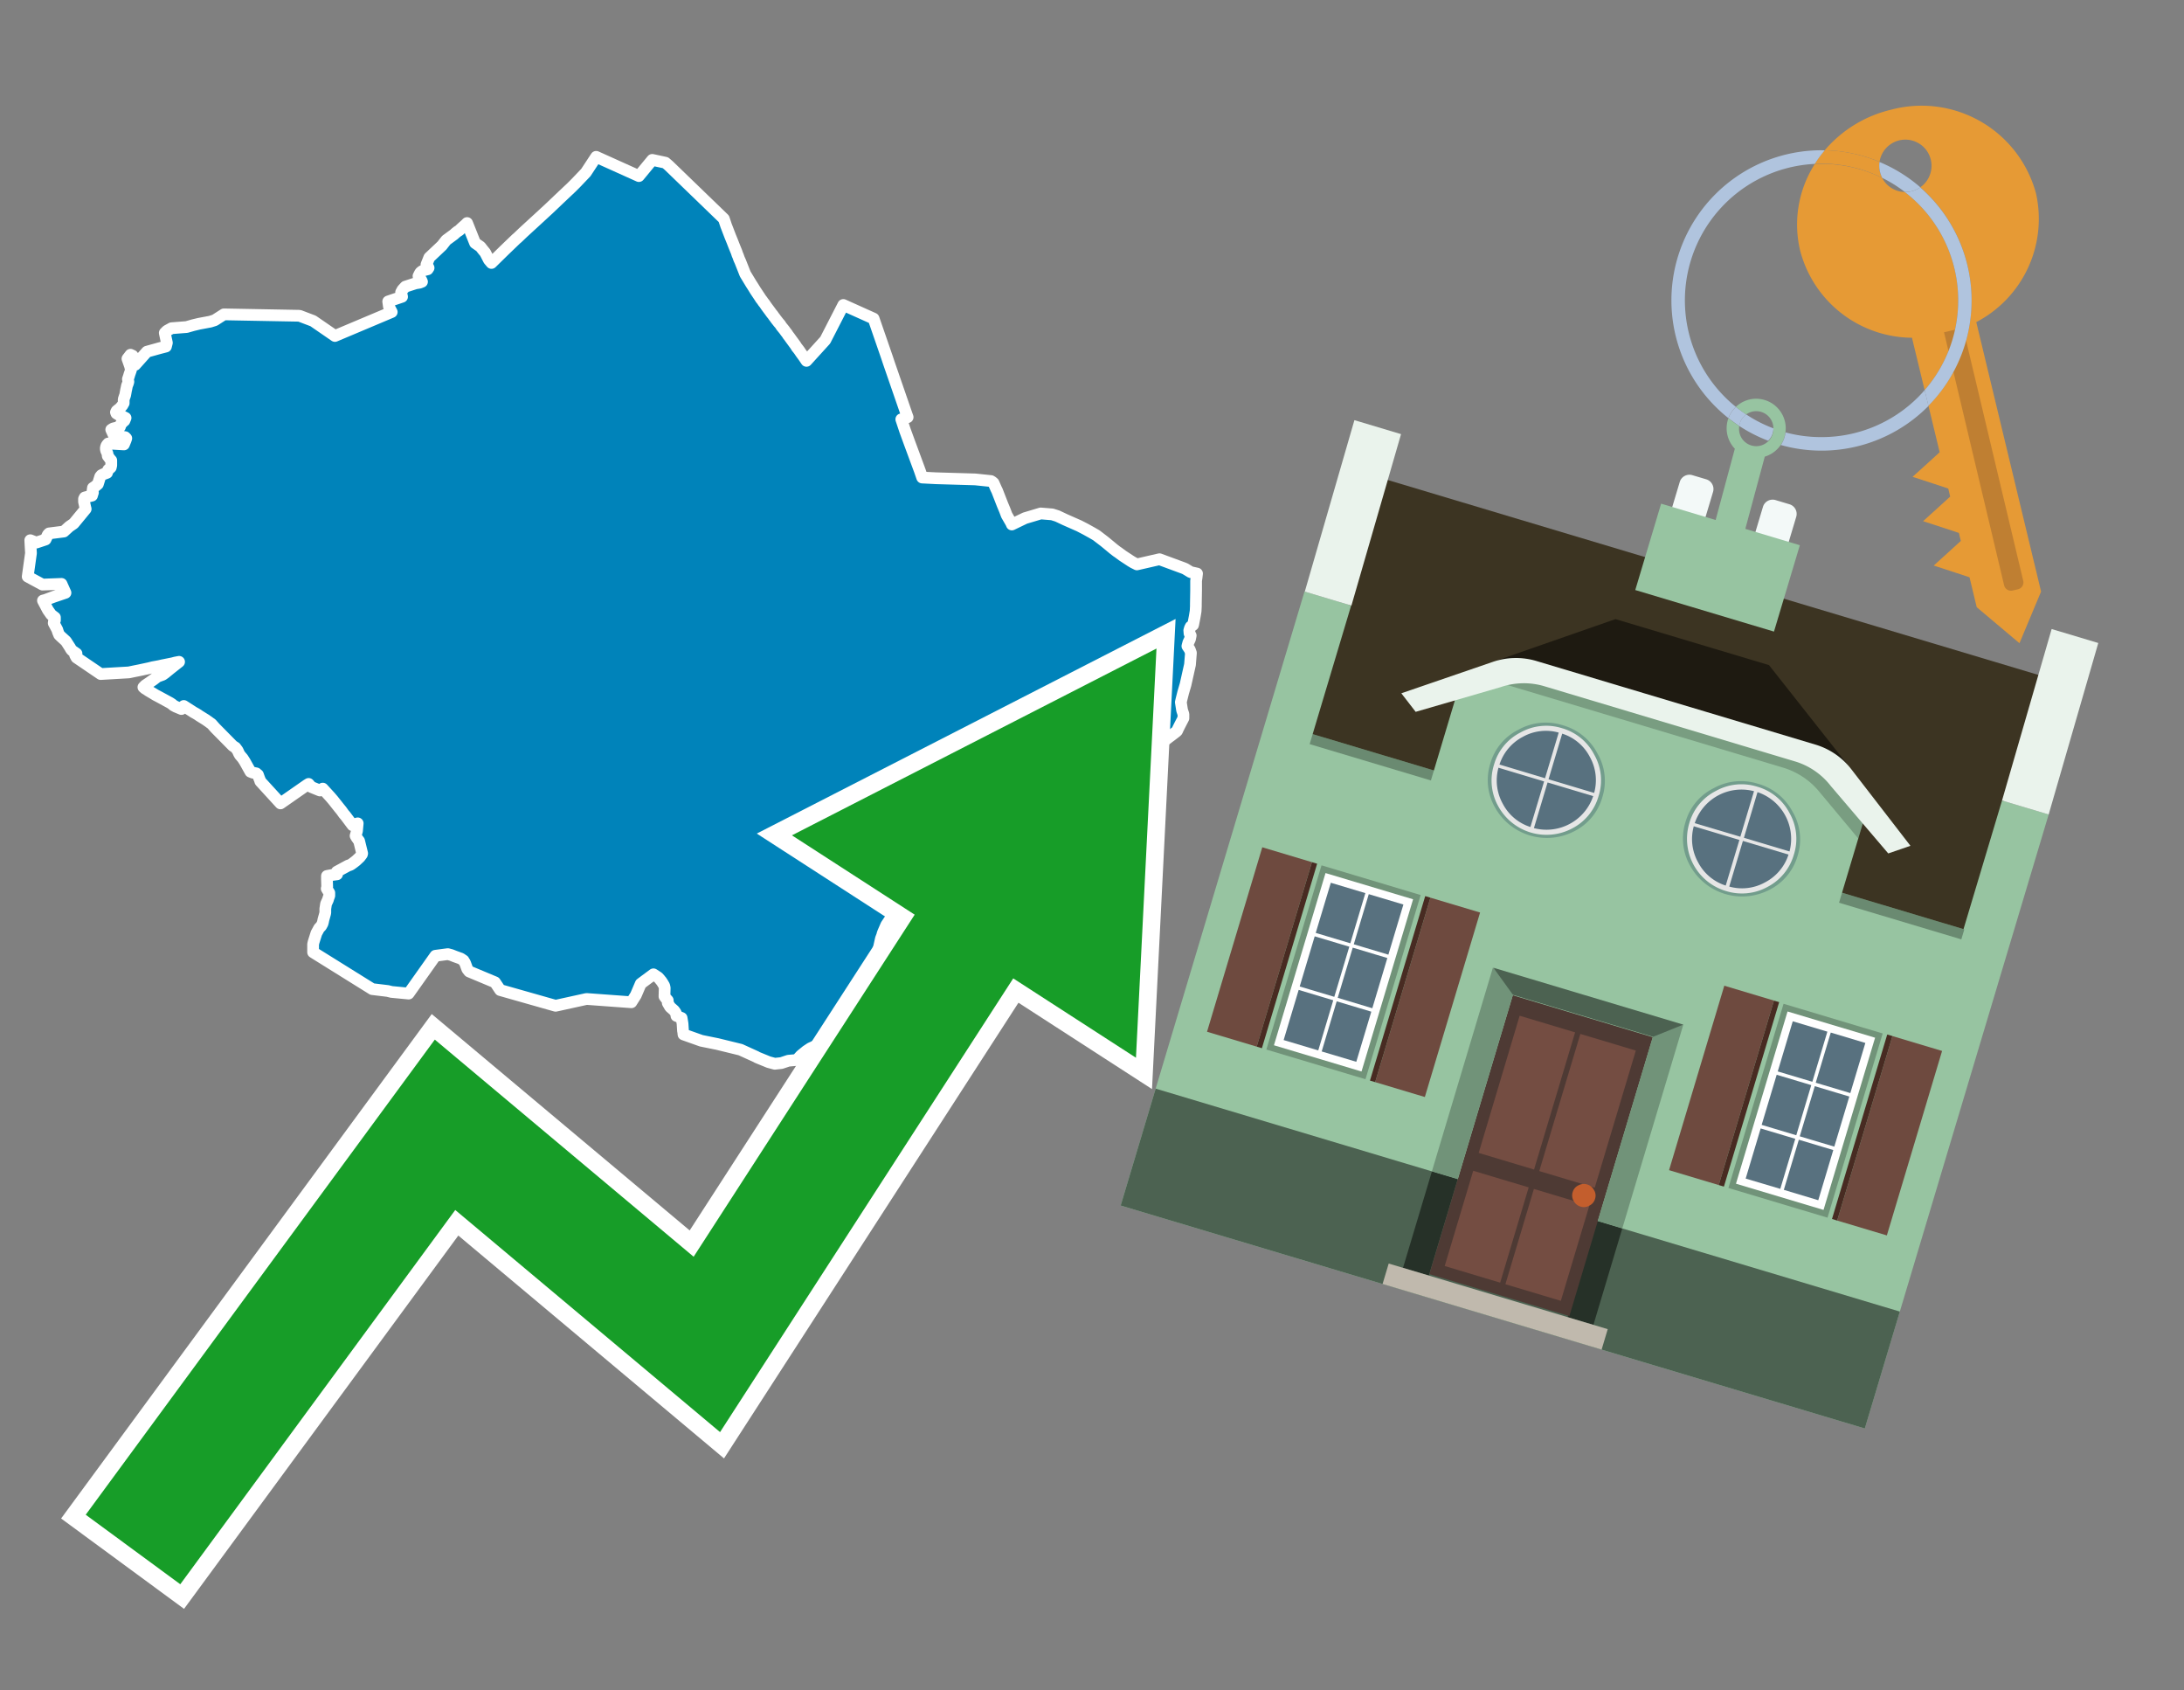 <svg id="Text" xmlns="http://www.w3.org/2000/svg" width="93.05" height="72" viewBox="0 0 93.05 72"><rect x="0" y="0" width="93.05" height="72" fill="#808080" stroke="none"/><polygon points="20.24,10.35 20.47,10.51 20.57,10.64 20.67,10.76 20.83,11.07 20.94,11.2 21.48,10.67 22,10.17 22.05,10.13 22.28,9.91 22.89,9.35 23.14,9.12 23.4,8.88 23.81,8.49 24,8.31 24.35,7.98 24.45,7.88 24.53,7.8 24.96,7.35 25.4,6.68 27.22,7.5 27.79,6.81 28.35,6.93 28.49,7.05 30.84,9.32 30.94,9.62 30.96,9.67 31.11,10.06 31.2,10.28 31.25,10.41 31.31,10.56 31.38,10.73 31.42,10.85 31.44,10.89 31.49,11.03 31.54,11.14 31.75,11.67 32.01,12.1 32.05,12.16 32.1,12.24 32.18,12.37 32.28,12.52 32.34,12.61 32.38,12.67 32.41,12.72 32.45,12.77 32.48,12.81 32.52,12.87 32.57,12.93 32.63,13.02 32.71,13.13 32.77,13.21 32.8,13.25 32.85,13.32 32.88,13.36 32.93,13.42 32.97,13.48 33.01,13.53 33.06,13.6 33.17,13.74 33.24,13.82 33.29,13.9 33.38,14.01 33.42,14.06 33.47,14.13 33.54,14.22 33.57,14.27 33.64,14.36 33.66,14.39 33.77,14.54 33.88,14.69 33.9,14.72 33.95,14.8 34,14.86 34.06,14.94 34.12,15.03 34.23,15.18 34.34,15.34 34.36,15.37 35.16,14.49 35.93,12.99 37.22,13.57 37.79,15.22 37.87,15.46 38.63,17.66 38.67,17.77 38.4,17.86 38.56,18.34 38.75,18.86 39.19,20.05 39.29,20.34 39.87,20.37 41.55,20.42 41.84,20.45 42.22,20.49 42.27,20.52 42.33,20.57 42.44,20.82 42.48,20.9 42.71,21.49 42.81,21.73 42.89,21.94 43.04,22.2 43.08,22.27 43.11,22.34 43.67,22.07 44.34,21.87 44.83,21.91 45.05,21.98 45.39,22.14 45.98,22.4 46.25,22.54 46.52,22.69 46.71,22.8 47.05,23.06 47.16,23.15 47.45,23.39 47.58,23.49 47.64,23.53 47.83,23.67 48.18,23.9 48.28,23.96 48.36,24 48.44,24.04 49.4,23.82 50.43,24.2 50.5,24.23 50.73,24.37 51,24.43 50.98,24.6 50.96,24.74 50.96,25.14 50.95,25.73 50.95,25.82 50.94,26.03 50.9,26.27 50.84,26.58 50.83,26.62 50.73,26.69 50.7,26.75 50.67,26.85 50.68,26.98 50.73,27.07 50.7,27.22 50.63,27.37 50.59,27.52 50.69,27.67 50.74,27.81 50.7,28.31 50.51,29.16 50.41,29.5 50.34,29.78 50.31,29.91 50.36,30.23 50.37,30.27 50.42,30.42 50.42,30.59 50.27,30.88 50.19,31.04 50.15,31.13 50.12,31.16 50.03,31.23 49.9,31.33 49.79,31.41 49.74,31.45 49.53,31.61 49.46,31.66 49.24,31.69 48.89,31.57 48.8,31.54 48.69,31.49 48.08,31.8 47.96,31.87 47.9,31.91 47.73,32.05 47.55,32.26 47.38,32.52 47.34,32.59 47.31,32.66 47.28,32.75 47.23,32.82 47.05,33.07 46.8,33.35 46.62,33.56 46.43,33.72 46.35,33.78 46.27,33.82 46.21,33.85 45.9,34.03 45.73,34.13 45.63,34.19 45.52,34.27 44.67,34.96 43.96,34.99 42.09,34.93 41.42,35.03 40.9,35.51 39.84,37.01 39.78,36.94 39.42,37.5 39.29,37.67 39.23,37.75 39.02,38 38.4,38.6 38.04,39 38,39.04 37.96,39.1 37.76,39.4 37.63,39.7 37.6,39.78 37.59,39.83 37.54,39.96 37.53,39.99 37.35,40.8 37.27,41.43 37.27,41.68 37.27,41.94 37.23,42.29 37.23,42.35 37.2,42.49 37.11,42.81 37.07,43.39 37.07,43.45 37.05,43.55 37.02,43.72 36.96,44.11 36.93,44.23 36.4,44.36 35.85,44.51 35.71,44.54 35.49,44.6 35.12,44.4 34.99,44.44 34.53,44.65 34.35,44.77 34.29,44.82 34.19,44.9 34.13,44.95 34.1,44.98 34.01,45.08 33.93,45.15 33.59,45.18 33.29,45.28 33.01,45.31 32.75,45.24 32.26,45.04 32.21,45.01 31.55,44.71 30.57,44.47 29.88,44.33 29.12,44.06 29.11,43.95 29.1,43.91 29.08,43.6 29.04,43.36 28.82,43.27 28.82,43.23 28.79,43.14 28.75,43.08 28.72,43.04 28.55,42.89 28.45,42.72 28.45,42.66 28.45,42.61 28.37,42.52 28.31,42.44 28.32,42.08 28.3,41.99 28.23,41.87 28.17,41.78 28.14,41.75 28.12,41.72 28.04,41.63 27.84,41.5 27.3,41.9 27.09,42.39 26.9,42.69 24.99,42.55 24.08,42.75 23.67,42.84 21.31,42.17 21.09,41.84 19.99,41.38 19.91,41.28 19.83,41.06 19.8,40.99 19.77,40.95 19.75,40.91 19.63,40.83 19.38,40.74 19.23,40.68 19.08,40.64 18.55,40.71 17.41,42.32 16.68,42.25 16.52,42.21 15.86,42.13 13.34,40.56 13.34,40.38 13.34,40.32 13.34,40.27 13.34,40.22 13.36,40.13 13.48,39.75 13.6,39.53 13.68,39.45 13.74,39.34 13.76,39.27 13.77,39.22 13.78,39.17 13.85,38.92 13.86,38.87 13.86,38.71 13.89,38.51 13.9,38.48 13.97,38.33 13.99,38.26 14.03,38.15 14.03,38.11 14.03,38.03 13.95,37.9 13.92,37.85 13.94,37.78 13.93,37.46 13.93,37.31 14.14,37.27 14.36,37.24 14.35,37.21 14.35,37.17 14.35,37.13 14.83,36.87 14.92,36.84 14.97,36.81 15.08,36.73 15.17,36.66 15.33,36.51 15.42,36.39 15.43,36.35 15.3,35.82 15.26,35.77 15.19,35.67 15.15,35.6 15.21,35.39 15.24,35.07 15.13,35.1 15.02,35.15 14.72,34.75 14.65,34.67 14.55,34.53 14.51,34.48 14.46,34.42 14.19,34.08 14.07,33.94 13.75,33.59 13.67,33.64 13.63,33.67 13.26,33.52 13.15,33.39 13.07,33.44 11.95,34.22 11.09,33.28 11.08,33.24 11.04,33.14 10.99,33 10.95,32.97 10.92,32.94 10.77,32.91 10.67,32.87 10.43,32.44 10.34,32.3 10.22,32.16 10.18,32.09 10.14,32 10.12,31.96 10.03,31.84 9.92,31.77 9.17,31.01 9.01,30.83 8.95,30.79 8.87,30.73 8.81,30.69 8.77,30.66 8.72,30.63 8.56,30.53 8.48,30.48 8.44,30.45 8.34,30.39 8.25,30.34 7.83,30.07 7.73,30.2 7.49,30.1 7.38,30.04 7.34,30 7.25,29.94 6.79,29.69 6.62,29.6 6.54,29.55 6.32,29.42 6.25,29.37 6.18,29.33 6.11,29.27 6.16,29.22 6.19,29.19 6.37,29.07 6.41,29.04 6.54,28.95 6.58,28.92 6.67,28.85 6.71,28.82 6.93,28.74 7.03,28.67 7.25,28.49 7.63,28.19 7.47,28.22 7.36,28.25 6.91,28.34 6.78,28.37 6.51,28.42 6.35,28.46 5.93,28.55 5.73,28.59 5.49,28.64 4.29,28.71 3.26,28.01 3.2,27.9 3.23,27.87 3.26,27.84 3.06,27.7 3.01,27.63 2.99,27.59 2.81,27.31 2.59,27.11 2.52,27.04 2.47,26.92 2.44,26.82 2.29,26.54 2.3,26.46 2.34,26.42 2.34,26.3 2.18,26.18 2.04,25.98 1.94,25.79 1.85,25.62 1.83,25.58 1.94,25.55 2.29,25.42 2.79,25.25 2.62,24.87 1.81,24.9 1.18,24.56 1.32,23.56 1.3,23.21 1.29,23.01 1.55,23.11 1.94,22.98 2.04,22.77 2.09,22.72 2.72,22.64 2.95,22.43 3.14,22.3 3.65,21.68 3.63,21.6 3.6,21.46 3.58,21.37 3.58,21.25 3.61,21.19 3.72,21.16 3.92,21.11 3.93,21.07 3.96,20.98 3.94,20.93 3.96,20.78 4.05,20.72 4.17,20.62 4.27,20.3 4.32,20.24 4.4,20.2 4.56,20.14 4.57,20.1 4.61,20.01 4.72,19.91 4.74,19.82 4.74,19.69 4.74,19.61 4.71,19.58 4.68,19.54 4.59,19.42 4.58,19.32 4.55,19.25 4.53,19.21 4.52,19.18 4.51,19.13 4.51,19.07 4.53,19 4.55,18.96 4.61,18.89 5.28,18.93 5.35,18.76 5.38,18.67 5.33,18.62 4.86,18.55 4.84,18.52 4.74,18.3 4.82,18.25 5.11,18.18 5.12,18.15 5.12,18.12 5.14,18.08 5.23,17.98 5.26,17.95 5.3,17.92 5.35,17.8 5.23,17.74 5.12,17.71 4.96,17.61 4.94,17.56 4.97,17.5 5.12,17.38 5.17,17.32 5.22,17.26 5.24,17.22 5.27,17.17 5.27,17.01 5.31,16.89 5.33,16.84 5.34,16.79 5.37,16.62 5.38,16.58 5.41,16.43 5.45,16.33 5.47,16.26 5.45,16.15 5.5,16 5.51,15.96 5.58,15.76 5.54,15.59 5.43,15.28 5.56,15.11 5.65,15.15 5.65,15.41 5.73,15.51 5.76,15.54 6.26,14.98 6.8,14.83 7.07,14.76 7.11,14.6 7.02,14.18 7.11,14.09 7.31,13.98 7.95,13.93 8.23,13.85 8.48,13.79 8.96,13.7 9.15,13.64 9.54,13.39 12.76,13.45 13.34,13.67 14.27,14.31 16.69,13.29 16.57,13.06 16.54,12.84 17.13,12.64 17.09,12.45 17.15,12.34 17.27,12.21 17.7,12.07 17.88,12.04 17.98,12 17.95,11.93 17.88,11.89 17.85,11.84 17.83,11.76 17.9,11.62 17.93,11.59 17.98,11.55 18.06,11.51 18.22,11.47 18.26,11.41 18.23,11.35 18.17,11.27 18.29,10.97 18.83,10.46 19.01,10.23 19.35,9.98 19.39,9.94 19.49,9.86 19.57,9.81 19.64,9.74 19.84,9.56 19.9,9.5 " fill="#0083ba" stroke="#fff" stroke-linejoin="round" stroke-width="0.5"/><polygon points="49.272 27.624 33.741 35.58 38.97 38.959 29.553 53.529 18.525 44.281 3.652 64.518 7.681 67.479 19.396 51.538 30.678 60.999 43.169 41.673 48.398 45.053 49.272 27.624" fill="none" stroke="#fff" stroke-miterlimit="10" stroke-width="1.5"/><polygon points="49.272 27.624 33.741 35.58 38.97 38.959 29.553 53.529 18.525 44.281 3.652 64.518 7.681 67.479 19.396 51.538 30.678 60.999 43.169 41.673 48.398 45.053 49.272 27.624" fill="#179d28"/><path d="M80.19,7.577a1.16,1.16,0,0,1-.094-.251,1.114,1.114,0,0,1-.018-.429A6.367,6.367,0,0,0,77.743,6.4a5.269,5.269,0,0,0-.423.577c.1,0,.192-.007.288-.007A5.794,5.794,0,0,1,80.19,7.577Z" fill="#e69a35"/><path d="M77.608,6.4A6.394,6.394,0,0,0,73.64,17.81a1.26,1.26,0,0,1,.317-.48A5.821,5.821,0,0,1,77.32,6.981a5.269,5.269,0,0,1,.423-.577Z" fill="#b0c4de"/><path d="M84.2,13.72a4.962,4.962,0,0,0,2.545-5.48,5.047,5.047,0,0,0-6.179-3.566A5.322,5.322,0,0,0,77.743,6.4a6.367,6.367,0,0,1,2.335.493,1.114,1.114,0,1,1,1.736,1.084,6.392,6.392,0,0,1,.347,9.3l.479,1.985-.438.4-.716.648.92.3.6.2.082.341-.438.4-.716.648.92.3.605.2.082.341-.438.4-.716.649.92.3.605.2.307,1.274,1.821,1.534.921-2.2Z" fill="#e69a35"/><path d="M81.154,8.179a1.115,1.115,0,0,1-.964-.6,5.794,5.794,0,0,0-2.582-.6c-.1,0-.192,0-.288.007a4.783,4.783,0,0,0-.625,3.685,4.962,4.962,0,0,0,4.765,3.715L82,16.617a5.82,5.82,0,0,0-.846-8.438Z" fill="#e69a35"/><path d="M74.1,18.142a6.386,6.386,0,0,0,1.232.63.73.73,0,0,0,.224-.527h0a5.783,5.783,0,0,1-1.159-.593A.733.733,0,0,0,74.1,18.142Z" fill="#b0c4de"/><path d="M74.4,17.652q-.228-.152-.44-.322a1.26,1.26,0,0,0-.317.48c.148.117.3.228.46.332A.733.733,0,0,1,74.4,17.652Z" fill="#b0c4de"/><path d="M74.824,16.984a1.257,1.257,0,0,0-.867.346c.141.114.288.222.44.322a.731.731,0,0,1,1.159.593h0a.732.732,0,1,1-1.463,0,.7.7,0,0,1,.007-.1c-.158-.1-.312-.215-.46-.332a1.258,1.258,0,0,0,.273,1.3l-.979,3.635,1.275.341.98-3.639a1.266,1.266,0,0,0,.681-.5,1.249,1.249,0,0,0,.2-.538,1.328,1.328,0,0,0,.012-.168A1.262,1.262,0,0,0,74.824,16.984Z" fill="#97c4a1"/><path d="M85.974,25.1l-.226.053a.3.3,0,0,1-.362-.223l-2.56-10.777.81-.193L86.2,24.736A.3.3,0,0,1,85.974,25.1Z" fill="#bf7f32"/><path d="M80.1,7.326a1.16,1.16,0,0,0,.094.251,5.833,5.833,0,0,1,.964.6,1.137,1.137,0,0,0,.287-.031,1.108,1.108,0,0,0,.373-.167A6.371,6.371,0,0,0,80.078,6.9,1.114,1.114,0,0,0,80.1,7.326Z" fill="#b0c4de"/><path d="M77.608,18.618a5.836,5.836,0,0,1-1.534-.2,1.24,1.24,0,0,1-.2.537,6.4,6.4,0,0,0,6.291-1.666L82,16.617A5.807,5.807,0,0,1,77.608,18.618Z" fill="#b0c4de"/><path d="M81.814,7.981a1.108,1.108,0,0,1-.373.167,1.137,1.137,0,0,1-.287.031A5.82,5.82,0,0,1,82,16.617l.161.667a6.392,6.392,0,0,0-.347-9.3Z" fill="#b0c4de"/><polygon points="83.79 39.753 55.78 31.364 58.988 20.404 86.964 28.783 83.79 39.753 83.79 39.753" fill="#3c3422" fill-rule="evenodd"/><polygon points="81.705 53.32 87.284 34.692 85.297 34.097 83.656 39.575 55.926 31.269 57.567 25.791 55.579 25.196 47.746 51.348 79.451 60.844 81.705 53.32" fill="#97c4a1" fill-rule="evenodd"/><rect x="69.522" y="21.148" width="0.444" height="28.983" transform="translate(15.592 92.226) rotate(-73.326)" opacity="0.3"/><polygon points="87.284 34.692 85.297 34.097 87.411 26.793 89.398 27.388 87.284 34.692 87.284 34.692" fill="#eaf3ec" fill-rule="evenodd"/><polygon points="57.578 25.794 55.591 25.199 57.705 17.896 59.692 18.491 57.578 25.794 57.578 25.794" fill="#eaf3ec" fill-rule="evenodd"/><polygon points="79.451 60.844 80.943 55.865 49.238 46.369 47.747 51.348 79.451 60.844 79.451 60.844" fill="#4c6251" fill-rule="evenodd"/><path d="M71.566,20.528l-.522,1.743,1.418.425.523-1.744a.432.432,0,0,0-.289-.536l-.593-.177A.431.431,0,0,0,71.566,20.528Z" fill="#f3f9f8" fill-rule="evenodd"/><path d="M75.111,21.589l-.522,1.743,1.418.425.522-1.743a.43.43,0,0,0-.289-.536l-.593-.178A.43.43,0,0,0,75.111,21.589Z" fill="#f3f9f8" fill-rule="evenodd"/><polygon points="75.368 28.329 68.829 26.37 63.807 28.121 78.733 32.591 75.368 28.329" fill="#1e1a11"/><polygon points="78.248 32.422 64.442 28.287 62.236 28.998 60.064 36.247 77.453 41.455 79.651 34.116 78.248 32.422" fill="#97c4a1"/><path d="M77.74,32.516S65.088,28.725,65,28.7l-.938.43,11.892,3.562a3.175,3.175,0,0,1,1.532,1l1.685,2.02.327-1.09Z" fill-rule="evenodd" opacity="0.2"/><path d="M77.35,31.716,65.458,28.154a3.041,3.041,0,0,0-1.854.037l-3.9,1.339.611.79,3.626-1.054a3.045,3.045,0,0,1,1.855-.037l10.673,3.2A3.028,3.028,0,0,1,78,33.477l2.45,2.874.945-.325-2.518-3.26A3.036,3.036,0,0,0,77.35,31.716Z" fill="#eaf3ec"/><polygon points="76.683 23.223 70.773 21.453 69.671 25.132 75.581 26.902 76.683 23.223 76.683 23.223" fill="#97c4a1" fill-rule="evenodd"/><g id="Symbol_9_0_Layer2_0_MEMBER_8_MEMBER_21_MEMBER_0_FILL" data-name="Symbol 9 0 Layer2 0 MEMBER 8 MEMBER 21 MEMBER 0 FILL"><path d="M66.584,30.892a2.39,2.39,0,0,0-1.891.189,2.317,2.317,0,0,0-1.2,1.448A2.345,2.345,0,0,0,63.7,34.4a2.528,2.528,0,0,0,3.367,1.008,2.339,2.339,0,0,0,1.2-1.447,2.313,2.313,0,0,0-.208-1.87A2.394,2.394,0,0,0,66.584,30.892Z" fill="#729d8c"/></g><g id="Symbol_9_0_Layer2_0_MEMBER_8_MEMBER_21_MEMBER_1_FILL" data-name="Symbol 9 0 Layer2 0 MEMBER 8 MEMBER 21 MEMBER 1 FILL"><path d="M66.547,31.016a2.241,2.241,0,0,0-1.769.185,2.213,2.213,0,0,0-1.127,1.376,2.239,2.239,0,0,0,.185,1.768,2.341,2.341,0,0,0,3.145.942,2.234,2.234,0,0,0,1.126-1.376,2.207,2.207,0,0,0-.185-1.768A2.237,2.237,0,0,0,66.547,31.016Z" fill="#e6e6e6"/></g><g id="Symbol_9_0_Layer2_0_MEMBER_8_MEMBER_21_MEMBER_2_MEMBER_0_FILL" data-name="Symbol 9 0 Layer2 0 MEMBER 8 MEMBER 21 MEMBER 2 MEMBER 0 FILL"><path d="M65.787,33.284,63.843,32.7a2.036,2.036,0,0,0,.186,1.539,2.015,2.015,0,0,0,1.175.986Z" fill="#58717f"/></g><g id="Symbol_9_0_Layer2_0_MEMBER_8_MEMBER_21_MEMBER_2_MEMBER_1_FILL" data-name="Symbol 9 0 Layer2 0 MEMBER 8 MEMBER 21 MEMBER 2 MEMBER 1 FILL"><path d="M65.827,33.148l.582-1.944a2.01,2.01,0,0,0-1.523.178,2.037,2.037,0,0,0-1,1.183Z" fill="#58717f"/></g><g id="Symbol_9_0_Layer2_0_MEMBER_8_MEMBER_21_MEMBER_2_MEMBER_2_FILL" data-name="Symbol 9 0 Layer2 0 MEMBER 8 MEMBER 21 MEMBER 2 MEMBER 2 FILL"><path d="M67.878,33.91l-1.943-.582-.582,1.944a2.1,2.1,0,0,0,2.525-1.362Z" fill="#58717f"/></g><g id="Symbol_9_0_Layer2_0_MEMBER_8_MEMBER_21_MEMBER_2_MEMBER_3_FILL" data-name="Symbol 9 0 Layer2 0 MEMBER 8 MEMBER 21 MEMBER 2 MEMBER 3 FILL"><path d="M66.558,31.249l-.582,1.943,1.943.582a2.031,2.031,0,0,0-.186-1.539A2.009,2.009,0,0,0,66.558,31.249Z" fill="#58717f"/></g><g id="Symbol_9_0_Layer2_0_MEMBER_8_MEMBER_21_MEMBER_0_FILL-2" data-name="Symbol 9 0 Layer2 0 MEMBER 8 MEMBER 21 MEMBER 0 FILL"><path d="M74.9,33.384a2.4,2.4,0,0,0-1.891.189,2.316,2.316,0,0,0-1.2,1.448,2.341,2.341,0,0,0,.209,1.87A2.527,2.527,0,0,0,75.387,37.9a2.345,2.345,0,0,0,1.2-1.447,2.314,2.314,0,0,0-.209-1.87A2.389,2.389,0,0,0,74.9,33.384Z" fill="#729d8c"/></g><g id="Symbol_9_0_Layer2_0_MEMBER_8_MEMBER_21_MEMBER_1_FILL-2" data-name="Symbol 9 0 Layer2 0 MEMBER 8 MEMBER 21 MEMBER 1 FILL"><path d="M74.867,33.508a2.239,2.239,0,0,0-1.768.185,2.21,2.21,0,0,0-1.127,1.376,2.316,2.316,0,0,0,1.564,2.883,2.261,2.261,0,0,0,1.765-.173A2.237,2.237,0,0,0,76.428,36.4a2.209,2.209,0,0,0-.185-1.769A2.239,2.239,0,0,0,74.867,33.508Z" fill="#e6e6e6"/></g><g id="Symbol_9_0_Layer2_0_MEMBER_8_MEMBER_21_MEMBER_2_MEMBER_0_FILL-2" data-name="Symbol 9 0 Layer2 0 MEMBER 8 MEMBER 21 MEMBER 2 MEMBER 0 FILL"><path d="M74.107,35.776l-1.943-.582a2.031,2.031,0,0,0,.186,1.539,2.009,2.009,0,0,0,1.175.986Z" fill="#58717f"/></g><g id="Symbol_9_0_Layer2_0_MEMBER_8_MEMBER_21_MEMBER_2_MEMBER_1_FILL-2" data-name="Symbol 9 0 Layer2 0 MEMBER 8 MEMBER 21 MEMBER 2 MEMBER 1 FILL"><path d="M74.148,35.64,74.73,33.7a2.1,2.1,0,0,0-2.525,1.362Z" fill="#58717f"/></g><g id="Symbol_9_0_Layer2_0_MEMBER_8_MEMBER_21_MEMBER_2_MEMBER_2_FILL-2" data-name="Symbol 9 0 Layer2 0 MEMBER 8 MEMBER 21 MEMBER 2 MEMBER 2 FILL"><path d="M76.2,36.4l-1.943-.582-.582,1.944a2.015,2.015,0,0,0,1.523-.178A2.036,2.036,0,0,0,76.2,36.4Z" fill="#58717f"/></g><g id="Symbol_9_0_Layer2_0_MEMBER_8_MEMBER_21_MEMBER_2_MEMBER_3_FILL-2" data-name="Symbol 9 0 Layer2 0 MEMBER 8 MEMBER 21 MEMBER 2 MEMBER 3 FILL"><path d="M74.879,33.741,74.3,35.684l1.943.582a2.1,2.1,0,0,0-1.361-2.525Z" fill="#58717f"/></g><polygon points="51.426 43.946 53.542 44.58 55.896 36.723 53.78 36.089 51.426 43.946 51.426 43.946" fill="#6e4a3f" fill-rule="evenodd"/><polygon points="53.542 44.58 53.764 44.647 56.117 36.789 55.896 36.723 53.542 44.58 53.542 44.58" fill="#482b22" fill-rule="evenodd"/><polygon points="60.706 46.726 58.59 46.092 60.943 38.235 63.059 38.868 60.706 46.726 60.706 46.726" fill="#6e4a3f" fill-rule="evenodd"/><polygon points="58.59 46.092 58.368 46.026 60.722 38.168 60.943 38.235 58.59 46.092 58.59 46.092" fill="#482b22" fill-rule="evenodd"/><rect x="53.146" y="39.209" width="8.19" height="4.408" transform="translate(1.145 84.365) rotate(-73.326)" fill="#719379"/><polygon points="60.205 38.304 56.474 37.187 54.277 44.522 58.008 45.639 60.205 38.304 60.205 38.304" fill="#fff" fill-rule="evenodd"/><path d="M59.792,38.527l-.64,2.136-1.474-.442.639-2.135,1.475.441Zm-1.621-.485-.64,2.136-1.474-.442L56.7,37.6l1.474.442Zm-2.158,1.84,1.475.441-.64,2.136-1.474-.441.639-2.136Zm-.683,2.282,1.474.441-.639,2.136L54.69,44.3l.64-2.135Zm.981,2.621.639-2.136,1.475.442-.64,2.135-1.474-.441Zm2.158-1.84L56.994,42.5l.64-2.136,1.474.442-.639,2.136Z" fill="#58717f" fill-rule="evenodd"/><polygon points="80.39 52.621 78.274 51.988 80.628 44.13 82.743 44.764 80.39 52.621 80.39 52.621" fill="#6e4a3f" fill-rule="evenodd"/><polygon points="78.274 51.988 78.053 51.921 80.406 44.064 80.628 44.13 78.274 51.988 78.274 51.988" fill="#482b22" fill-rule="evenodd"/><polygon points="71.111 49.842 73.227 50.476 75.58 42.619 73.464 41.985 71.111 49.842 71.111 49.842" fill="#6e4a3f" fill-rule="evenodd"/><polygon points="73.227 50.476 73.448 50.542 75.802 42.685 75.58 42.619 73.227 50.476 73.227 50.476" fill="#482b22" fill-rule="evenodd"/><rect x="72.83" y="45.105" width="8.19" height="4.408" transform="translate(9.534 107.426) rotate(-73.326)" fill="#719379"/><polygon points="76.159 43.083 79.889 44.2 77.692 51.535 73.962 50.418 76.159 43.083 76.159 43.083" fill="#fff" fill-rule="evenodd"/><path d="M76.381,43.5l1.475.442-.64,2.135-1.475-.441.64-2.136ZM78,43.981l1.474.442-.64,2.136-1.474-.442L78,43.981Zm.791,2.724-.64,2.135L76.679,48.4l.64-2.136,1.474.442Zm-.684,2.282-.639,2.135L76,50.68l.64-2.135,1.474.442Zm-2.26,1.65L74.375,50.2l.639-2.135,1.475.441-.64,2.136Zm-.791-2.724.64-2.135,1.474.441-.639,2.136-1.475-.442Z" fill="#58717f" fill-rule="evenodd"/><polygon points="67.888 56.431 69.118 52.323 68.019 51.994 66.789 56.102 67.888 56.431 67.888 56.431" fill="#263128" fill-rule="evenodd"/><polygon points="60.877 54.331 62.108 50.223 61.007 49.894 59.776 54.002 60.877 54.331 60.877 54.331" fill="#263128" fill-rule="evenodd"/><g id="Symbol_9_0_Layer2_0_MEMBER_8_MEMBER_12_MEMBER_0_FILL" data-name="Symbol 9 0 Layer2 0 MEMBER 8 MEMBER 12 MEMBER 0 FILL"><path d="M70.418,44.178l-5.965-1.786L60.9,54.27l5.964,1.786Z" fill="#4e3a34"/></g><g id="Symbol_9_0_Layer2_0_MEMBER_8_MEMBER_12_MEMBER_1_MEMBER_0_FILL" data-name="Symbol 9 0 Layer2 0 MEMBER 8 MEMBER 12 MEMBER 1 MEMBER 0 FILL"><path d="M65.358,49.815l1.75-5.843-2.363-.708L63,49.107Z" fill="#744d42"/></g><g id="Symbol_9_0_Layer2_0_MEMBER_8_MEMBER_12_MEMBER_1_MEMBER_1_FILL" data-name="Symbol 9 0 Layer2 0 MEMBER 8 MEMBER 12 MEMBER 1 MEMBER 1 FILL"><path d="M67.331,44.039l-1.75,5.842,2.364.708,1.75-5.842Z" fill="#744d42"/></g><g id="Symbol_9_0_Layer2_0_MEMBER_8_MEMBER_12_MEMBER_2_MEMBER_0_FILL" data-name="Symbol 9 0 Layer2 0 MEMBER 8 MEMBER 12 MEMBER 2 MEMBER 0 FILL"><path d="M63.915,54.633l1.215-4.058-2.363-.707-1.215,4.057Z" fill="#744d42"/></g><g id="Symbol_9_0_Layer2_0_MEMBER_8_MEMBER_12_MEMBER_2_MEMBER_1_FILL" data-name="Symbol 9 0 Layer2 0 MEMBER 8 MEMBER 12 MEMBER 2 MEMBER 1 FILL"><path d="M66.5,55.407l1.215-4.057-2.363-.708L64.138,54.7Z" fill="#744d42"/></g><g id="Symbol_9_0_Layer2_0_MEMBER_8_MEMBER_13_FILL" data-name="Symbol 9 0 Layer2 0 MEMBER 8 MEMBER 13 FILL"><path d="M67.959,51.058a.439.439,0,0,0-.045-.367.487.487,0,0,0-.669-.2.445.445,0,0,0-.239.282.457.457,0,0,0,.041.378.481.481,0,0,0,.293.242.459.459,0,0,0,.377-.042A.453.453,0,0,0,67.959,51.058Z" fill="#c35e2d"/></g><g id="Symbol_9_0_Layer2_0_MEMBER_8_MEMBER_14_FILL" data-name="Symbol 9 0 Layer2 0 MEMBER 8 MEMBER 14 FILL"><path d="M64.557,42.047l-.951-.833-2.6,8.68,1.1.329Z" fill="#719379"/></g><g id="Symbol_9_0_Layer2_0_MEMBER_8_MEMBER_15_FILL" data-name="Symbol 9 0 Layer2 0 MEMBER 8 MEMBER 15 FILL"><path d="M71.718,43.643l-1.2.19L68.072,52.01l1.046.313Z" fill="#719379"/></g><g id="Symbol_9_0_Layer2_0_MEMBER_8_MEMBER_16_FILL" data-name="Symbol 9 0 Layer2 0 MEMBER 8 MEMBER 16 FILL"><path d="M63.627,41.22l.836,1.156,5.961,1.786,1.294-.519Z" fill="#4c6251"/></g><polygon points="58.905 54.69 59.166 53.819 68.498 56.614 68.237 57.485 58.905 54.69 58.905 54.69" fill="#c0b9ad" fill-rule="evenodd"/></svg>